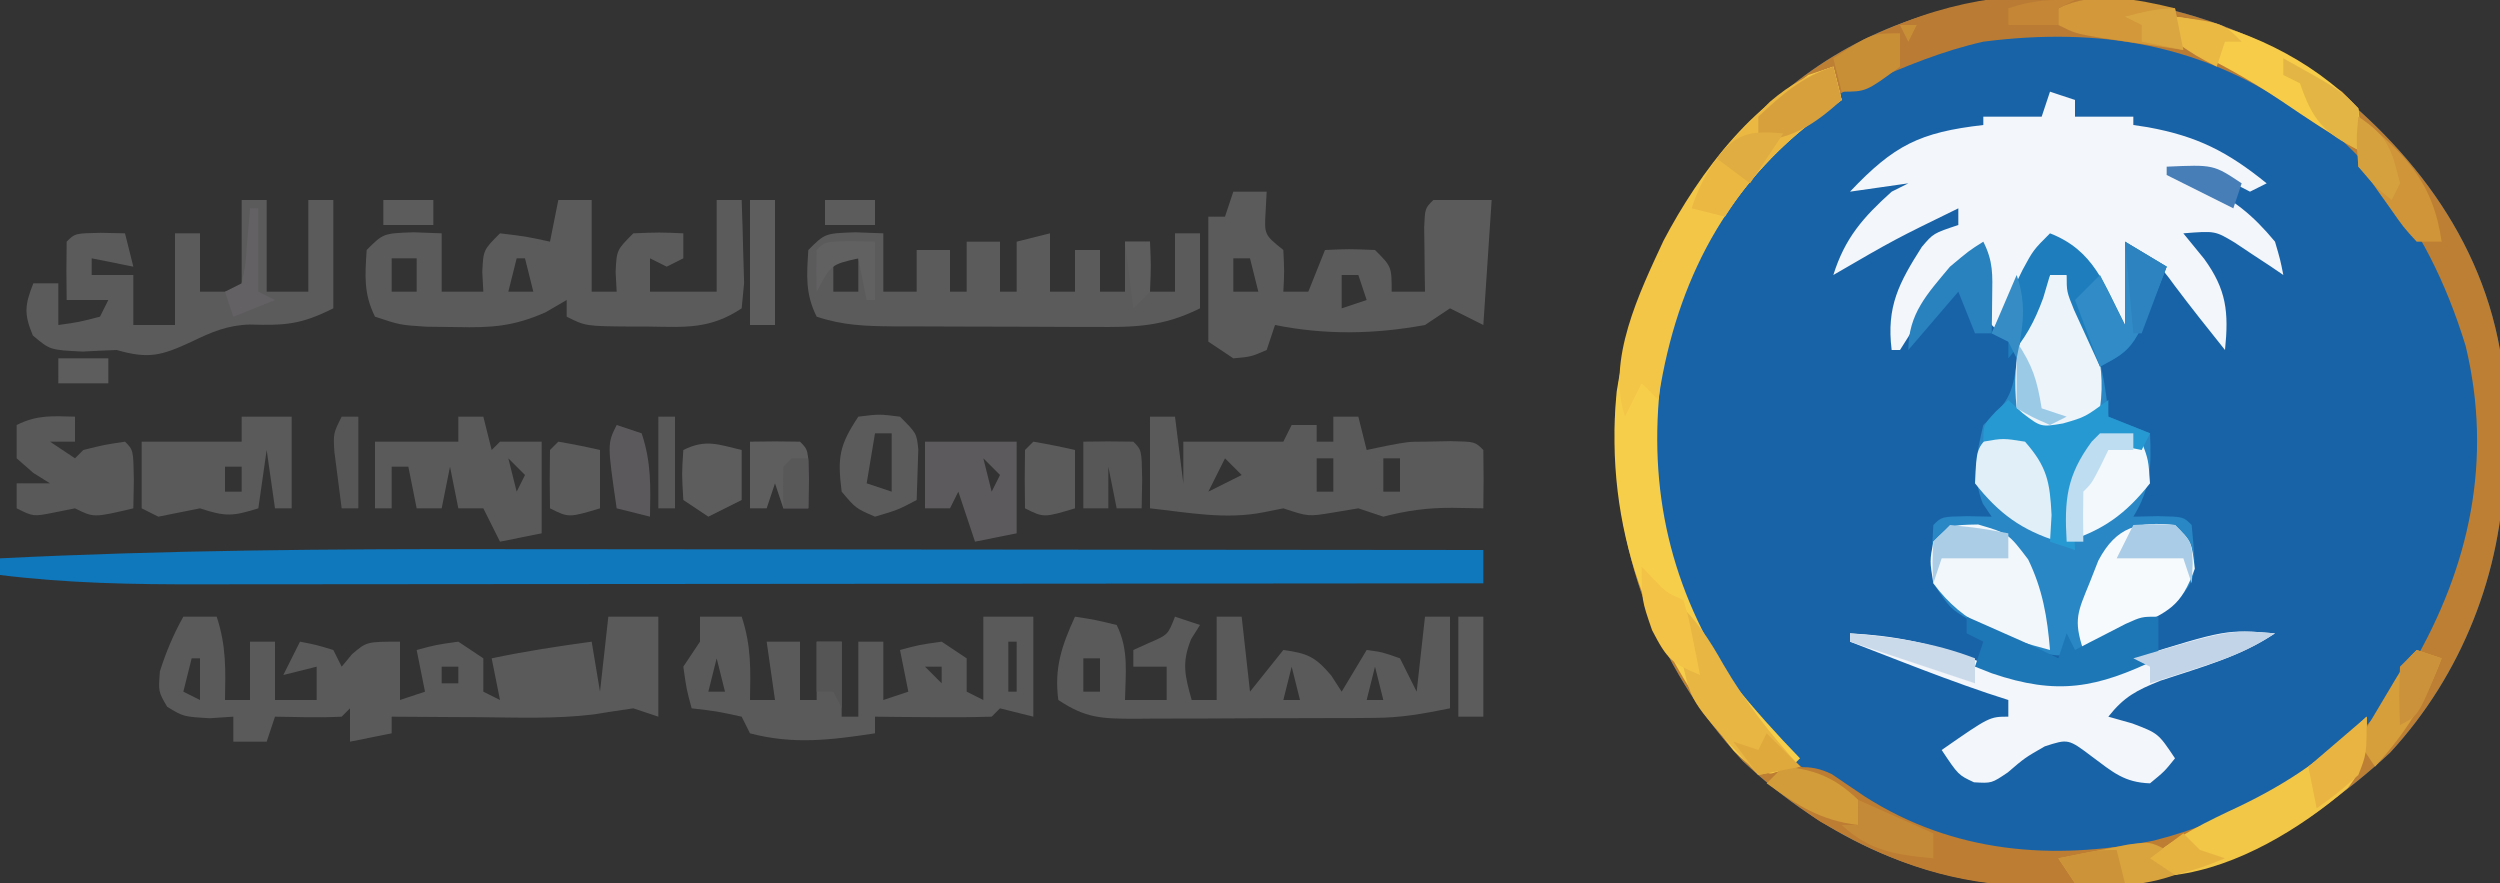 <?xml version="1.0" encoding="UTF-8"?>
<svg version="1.1" xmlns="http://www.w3.org/2000/svg" width="300" height="106">
<rect width="100%" height="100%" fill="#333333" stroke="none"/>
<path d="M0 0 C11.917 8.357 21.588 19.856 24.184 34.531 C24.548 38.285 24.661 42.011 24.684 45.781 C24.69 46.692 24.696 47.602 24.703 48.54 C24.466 61.167 19.616 73.507 10.992 82.848 C-0.319 93.377 -12.661 98.696 -27.941 98.781 C-28.841 98.802 -29.741 98.823 -30.668 98.844 C-44.416 98.923 -56.718 93.246 -66.684 83.852 C-77.41 72.182 -82.221 58.46 -82.027 42.742 C-80.973 26.686 -73.139 14.322 -61.695 3.531 C-44.658 -10.974 -18.743 -11.28 0 0 Z " fill="#1863A8" transform="translate(275.816,7.469)"/>
<path d="M0 0 C11.917 8.357 21.588 19.856 24.184 34.531 C24.548 38.285 24.661 42.011 24.684 45.781 C24.69 46.692 24.696 47.602 24.703 48.54 C24.466 61.167 19.616 73.507 10.992 82.848 C-0.319 93.377 -12.661 98.696 -27.941 98.781 C-28.841 98.802 -29.741 98.823 -30.668 98.844 C-44.416 98.923 -56.718 93.246 -66.684 83.852 C-77.41 72.182 -82.221 58.46 -82.027 42.742 C-80.973 26.686 -73.139 14.322 -61.695 3.531 C-44.658 -10.974 -18.743 -11.28 0 0 Z M-67.191 14.344 C-75.428 25.366 -78.998 37.837 -77.816 51.531 C-75.65 65.406 -68.756 77.901 -57.367 86.348 C-44.691 94.287 -32.126 97.384 -17.379 94.406 C-4.56 91.156 6.502 83.825 13.573 72.513 C20.57 60.529 23.349 47.682 20.059 34.031 C15.23 18.345 7.05 8.768 -6.816 0.531 C-27.416 -10.051 -52.688 -2.703 -67.191 14.344 Z " fill="#BD7F33" transform="translate(275.816,7.469)"/>
<path d="M0 0 C0.66 0 1.32 0 2 0 C4.853 5.732 6.534 10.599 7 17 C8.65 17.66 10.3 18.32 12 19 C12.179 22.947 12.094 25.598 10 29 C11.454 28.969 11.454 28.969 12.938 28.938 C16 29 16 29 17 30 C17.592 36.274 17.592 36.274 15.324 39.055 C12.819 41.151 10.471 42.462 7.5 43.812 C6.562 44.252 5.623 44.692 4.656 45.145 C0.055 46.626 -2.942 44.685 -7.125 42.625 C-7.994 42.205 -8.863 41.785 -9.758 41.352 C-12 40 -12 40 -14 37 C-14.188 33.375 -14.188 33.375 -14 30 C-13 29 -13 29 -9.938 28.938 C-8.483 28.968 -8.483 28.968 -7 29 C-7.351 28.484 -7.701 27.969 -8.062 27.438 C-9.395 23.972 -8.844 21.57 -8 18 C-7.509 17.523 -7.018 17.046 -6.512 16.555 C-4.632 14.621 -4.437 13.322 -4 10.688 C-3.237 6.729 -1.994 3.535 0 0 Z " fill="#2887C4" transform="translate(246,33)"/>
<path d="M0 0 C0.99 0.33 1.98 0.66 3 1 C3 1.66 3 2.32 3 3 C5.31 3 7.62 3 10 3 C10 3.33 10 3.66 10 4 C10.568 4.086 11.137 4.173 11.723 4.262 C17.682 5.346 21.294 7.195 26 11 C25.34 11.33 24.68 11.66 24 12 C23.402 11.691 22.804 11.381 22.188 11.062 C19.624 9.817 17.815 9.844 15 10 C16.052 10.392 17.104 10.784 18.188 11.188 C21.934 12.799 24.374 14.833 27 18 C27.633 20.16 27.633 20.16 28 22 C27.469 21.639 26.938 21.278 26.391 20.906 C25.331 20.21 25.331 20.21 24.25 19.5 C23.554 19.036 22.858 18.572 22.141 18.094 C19.807 16.697 19.807 16.697 16 17 C16.825 18.011 17.65 19.021 18.5 20.062 C21.173 23.751 21.467 26.42 21 31 C18.949 28.436 16.908 25.877 14.938 23.25 C13.126 20.757 13.126 20.757 10 20 C10 22.64 10 25.28 10 28 C9.01 28.495 9.01 28.495 8 29 C6.35 25.7 4.7 22.4 3 19 C1.68 19 0.36 19 -1 19 C-2.65 22.3 -4.3 25.6 -6 29 C-8 27 -8 27 -8.195 25.055 C-8.13 23.036 -8.065 21.018 -8 19 C-12.228 21.899 -14.472 25.034 -16.984 29.391 C-17.32 29.922 -17.655 30.453 -18 31 C-18.33 31 -18.66 31 -19 31 C-19.655 25.764 -18.097 22.91 -15.387 18.637 C-14 17 -14 17 -11 16 C-11 15.34 -11 14.68 -11 14 C-18.647 17.731 -18.647 17.731 -26 22 C-24.605 17.56 -22.439 15.095 -19 12 C-18.34 11.67 -17.68 11.34 -17 11 C-19.31 11.33 -21.62 11.66 -24 12 C-18.709 6.415 -15.643 4.882 -8 4 C-8 3.67 -8 3.34 -8 3 C-5.69 3 -3.38 3 -1 3 C-0.67 2.01 -0.34 1.02 0 0 Z " fill="#F3F6FA" transform="translate(246,11)"/>
<path d="M0 0 C4.191 0.006 8.381 0.007 12.572 0.008 C20.462 0.011 28.351 0.019 36.241 0.029 C45.243 0.041 54.244 0.046 63.246 0.051 C81.721 0.061 100.196 0.079 118.671 0.101 C118.671 1.421 118.671 2.741 118.671 4.101 C96.939 4.125 75.207 4.142 53.475 4.153 C43.384 4.158 33.293 4.165 23.202 4.177 C14.405 4.187 5.607 4.193 -3.191 4.195 C-7.847 4.197 -12.503 4.2 -17.159 4.207 C-21.547 4.214 -25.935 4.216 -30.323 4.215 C-31.928 4.215 -33.533 4.217 -35.138 4.221 C-43.263 4.239 -51.256 4.105 -59.329 3.101 C-59.329 2.441 -59.329 1.781 -59.329 1.101 C-39.543 0.12 -19.805 -0.035 0 0 Z " fill="#0F77BC" transform="translate(59.329,65.899)"/>
<path d="M0 0 C1.32 0 2.64 0 4 0 C5.158 3.473 5.069 6.361 5 10 C5.99 10 6.98 10 8 10 C8 7.69 8 5.38 8 3 C8.99 3 9.98 3 11 3 C11 5.31 11 7.62 11 10 C12.65 10 14.3 10 16 10 C16 8.68 16 7.36 16 6 C14.68 6.33 13.36 6.66 12 7 C12.66 5.68 13.32 4.36 14 3 C15.938 3.375 15.938 3.375 18 4 C18.33 4.66 18.66 5.32 19 6 C19.413 5.505 19.825 5.01 20.25 4.5 C22 3 22 3 26 3 C26 5.31 26 7.62 26 10 C26.99 9.67 27.98 9.34 29 9 C28.67 7.35 28.34 5.7 28 4 C30.312 3.375 30.312 3.375 33 3 C33.99 3.66 34.98 4.32 36 5 C36 6.32 36 7.64 36 9 C36.66 9.33 37.32 9.66 38 10 C37.505 7.525 37.505 7.525 37 5 C40.98 4.156 44.97 3.553 49 3 C49.495 5.97 49.495 5.97 50 9 C50.33 6.03 50.66 3.06 51 0 C52.98 0 54.96 0 57 0 C57 3.96 57 7.92 57 12 C56.01 11.67 55.02 11.34 54 11 C52.389 11.235 50.778 11.474 49.171 11.738 C44.66 12.283 40.1 12.101 35.562 12.062 C34.545 12.058 33.527 12.053 32.479 12.049 C29.986 12.037 27.493 12.021 25 12 C25 12.66 25 13.32 25 14 C23.35 14.33 21.7 14.66 20 15 C20 13.68 20 12.36 20 11 C19.67 11.33 19.34 11.66 19 12 C16.329 12.141 13.676 12.042 11 12 C10.67 12.99 10.34 13.98 10 15 C8.68 15 7.36 15 6 15 C6 14.01 6 13.02 6 12 C5.072 12.062 4.144 12.124 3.188 12.188 C0 12 0 12 -1.938 10.812 C-3 9 -3 9 -2.812 6.562 C-2.067 4.21 -1.197 2.154 0 0 Z M1 5 C0.67 6.32 0.34 7.64 0 9 C0.99 9.495 0.99 9.495 2 10 C2 8.35 2 6.7 2 5 C1.67 5 1.34 5 1 5 Z M22 6 C23 10 23 10 23 10 Z M31 6 C31 6.66 31 7.32 31 8 C31.66 8 32.32 8 33 8 C33 7.34 33 6.68 33 6 C32.34 6 31.68 6 31 6 Z " fill="#5B5A5B" transform="translate(22,74)"/>
<path d="M0 0 C0.33 1.32 0.66 2.64 1 4 C0.432 4.389 -0.137 4.779 -0.723 5.18 C-11.61 13.068 -18.413 24.15 -20.684 37.406 C-22.313 50.76 -19.52 62.795 -12 74 C-9.468 77.139 -6.812 80.11 -4 83 C-4.99 83.99 -4.99 83.99 -6 85 C-8.871 84.851 -9.909 84.09 -11.965 82.066 C-22.044 69.273 -27.571 55.557 -26 39 C-23.557 23.383 -15.725 10.404 -3 1 C-2.01 0.67 -1.02 0.34 0 0 Z " fill="#F7CE49" transform="translate(220,8)"/>
<path d="M0 0 C1.32 0 2.64 0 4 0 C4 3.63 4 7.26 4 11 C4.99 11 5.98 11 7 11 C6.959 10.216 6.918 9.432 6.875 8.625 C7 6 7 6 9 4 C12.125 3.875 12.125 3.875 15 4 C15 4.99 15 5.98 15 7 C14.34 7.33 13.68 7.66 13 8 C12.34 7.67 11.68 7.34 11 7 C11 8.32 11 9.64 11 11 C13.64 11 16.28 11 19 11 C19 7.37 19 3.74 19 0 C19.99 0 20.98 0 22 0 C22.081 2.124 22.139 4.25 22.188 6.375 C22.24 8.15 22.24 8.15 22.293 9.961 C22.196 10.964 22.1 11.967 22 13 C18.242 15.505 15.28 15.26 10.938 15.188 C10.205 15.187 9.472 15.186 8.717 15.186 C3.281 15.141 3.281 15.141 1 14 C1 13.34 1 12.68 1 12 C0.158 12.49 -0.684 12.98 -1.551 13.484 C-5.41 15.18 -7.999 15.34 -12.188 15.25 C-13.398 15.235 -14.608 15.219 -15.855 15.203 C-19 15 -19 15 -22 14 C-23.381 11.237 -23.191 9.053 -23 6 C-21 4 -21 4 -17.375 3.875 C-15.704 3.937 -15.704 3.937 -14 4 C-14 6.31 -14 8.62 -14 11 C-12.35 11 -10.7 11 -9 11 C-9.041 10.216 -9.082 9.432 -9.125 8.625 C-9 6 -9 6 -7 4 C-3.875 4.375 -3.875 4.375 -1 5 C-0.67 3.35 -0.34 1.7 0 0 Z M-20 7 C-20 8.32 -20 9.64 -20 11 C-19.01 11 -18.02 11 -17 11 C-17 9.68 -17 8.36 -17 7 C-17.99 7 -18.98 7 -20 7 Z M-5 7 C-5.33 8.32 -5.66 9.64 -6 11 C-5.01 11 -4.02 11 -3 11 C-3.33 9.68 -3.66 8.36 -4 7 C-4.33 7 -4.66 7 -5 7 Z " fill="#5C5B5C" transform="translate(67,24)"/>
<path d="M0 0 C1.671 0.062 1.671 0.062 3.375 0.125 C3.375 2.435 3.375 4.745 3.375 7.125 C4.695 7.125 6.015 7.125 7.375 7.125 C7.375 5.475 7.375 3.825 7.375 2.125 C8.695 2.125 10.015 2.125 11.375 2.125 C11.375 3.775 11.375 5.425 11.375 7.125 C12.035 7.125 12.695 7.125 13.375 7.125 C13.375 5.145 13.375 3.165 13.375 1.125 C14.695 1.125 16.015 1.125 17.375 1.125 C17.375 3.105 17.375 5.085 17.375 7.125 C18.035 7.125 18.695 7.125 19.375 7.125 C19.375 5.145 19.375 3.165 19.375 1.125 C20.695 0.795 22.015 0.465 23.375 0.125 C23.375 2.435 23.375 4.745 23.375 7.125 C24.365 7.125 25.355 7.125 26.375 7.125 C26.375 5.475 26.375 3.825 26.375 2.125 C27.365 2.125 28.355 2.125 29.375 2.125 C29.375 3.775 29.375 5.425 29.375 7.125 C30.365 7.125 31.355 7.125 32.375 7.125 C32.375 5.145 32.375 3.165 32.375 1.125 C33.365 1.125 34.355 1.125 35.375 1.125 C35.375 3.105 35.375 5.085 35.375 7.125 C36.365 7.125 37.355 7.125 38.375 7.125 C38.375 4.815 38.375 2.505 38.375 0.125 C39.365 0.125 40.355 0.125 41.375 0.125 C41.375 3.095 41.375 6.065 41.375 9.125 C36.865 11.38 33.454 11.398 28.559 11.355 C27.279 11.355 27.279 11.355 25.974 11.354 C24.175 11.351 22.375 11.343 20.575 11.331 C17.819 11.313 15.063 11.31 12.307 11.311 C10.557 11.306 8.808 11.3 7.059 11.293 C6.234 11.292 5.409 11.291 4.558 11.29 C1.249 11.262 -1.464 11.179 -4.625 10.125 C-6.006 7.362 -5.816 5.178 -5.625 2.125 C-3.625 0.125 -3.625 0.125 0 0 Z M-2.625 3.125 C-2.625 4.445 -2.625 5.765 -2.625 7.125 C-1.635 7.125 -0.645 7.125 0.375 7.125 C0.375 5.805 0.375 4.485 0.375 3.125 C-0.615 3.125 -1.605 3.125 -2.625 3.125 Z " fill="#5C5B5C" transform="translate(102.625,27.875)"/>
<path d="M0 0 C1.32 0 2.64 0 4 0 C3.959 0.784 3.917 1.567 3.875 2.375 C3.713 5.161 3.713 5.161 6 7 C6.125 9.625 6.125 9.625 6 12 C6.99 12 7.98 12 9 12 C9.66 10.35 10.32 8.7 11 7 C13.875 6.875 13.875 6.875 17 7 C19 9 19 9 19 12 C20.32 12 21.64 12 23 12 C22.988 11.29 22.977 10.579 22.965 9.848 C22.956 8.929 22.947 8.009 22.938 7.062 C22.926 6.146 22.914 5.229 22.902 4.285 C23 2 23 2 24 1 C26.31 1 28.62 1 31 1 C30.67 5.95 30.34 10.9 30 16 C28.68 15.34 27.36 14.68 26 14 C25.01 14.66 24.02 15.32 23 16 C16.909 17.115 11.06 17.212 5 16 C4.67 16.99 4.34 17.98 4 19 C2.125 19.812 2.125 19.812 0 20 C-0.99 19.34 -1.98 18.68 -3 18 C-3 13 -3 8 -3 3 C-2.34 3 -1.68 3 -1 3 C-0.67 2.01 -0.34 1.02 0 0 Z M0 8 C0 9.32 0 10.64 0 12 C0.99 12 1.98 12 3 12 C2.67 10.68 2.34 9.36 2 8 C1.34 8 0.68 8 0 8 Z M13 10 C13 11.32 13 12.64 13 14 C13.99 13.67 14.98 13.34 16 13 C15.67 12.01 15.34 11.02 15 10 C14.34 10 13.68 10 13 10 Z " fill="#5C5B5C" transform="translate(148,23)"/>
<path d="M0 0 C1.65 0 3.3 0 5 0 C6.158 3.473 6.069 6.361 6 10 C6.99 10 7.98 10 9 10 C8.67 7.69 8.34 5.38 8 3 C9.32 3 10.64 3 12 3 C12 5.31 12 7.62 12 10 C12.66 10 13.32 10 14 10 C14 7.69 14 5.38 14 3 C14.99 3 15.98 3 17 3 C17 6 17 9 17 12 C17.66 12 18.32 12 19 12 C19 9.03 19 6.06 19 3 C19.99 3 20.98 3 22 3 C22 5.31 22 7.62 22 10 C22.99 9.67 23.98 9.34 25 9 C24.67 7.35 24.34 5.7 24 4 C26.312 3.375 26.312 3.375 29 3 C30.485 3.99 30.485 3.99 32 5 C32 6.32 32 7.64 32 9 C32.66 9.33 33.32 9.66 34 10 C34 6.7 34 3.4 34 0 C35.98 0 37.96 0 40 0 C40 3.96 40 7.92 40 12 C38.68 11.67 37.36 11.34 36 11 C35.67 11.33 35.34 11.66 35 12 C32.647 12.073 30.292 12.084 27.938 12.062 C26.647 12.053 25.357 12.044 24.027 12.035 C23.028 12.024 22.029 12.012 21 12 C21 12.66 21 13.32 21 14 C15.708 14.799 11.222 15.374 6 14 C5.67 13.34 5.34 12.68 5 12 C1.971 11.342 1.971 11.342 -1 11 C-1.625 8.688 -1.625 8.688 -2 6 C-1.34 5.01 -0.68 4.02 0 3 C0 2.01 0 1.02 0 0 Z M37 3 C37 4.98 37 6.96 37 9 C37.33 9 37.66 9 38 9 C38 7.02 38 5.04 38 3 C37.67 3 37.34 3 37 3 Z M2 5 C1.67 6.32 1.34 7.64 1 9 C1.66 9 2.32 9 3 9 C2.67 7.68 2.34 6.36 2 5 Z M27 6 C27.66 6.66 28.32 7.32 29 8 C29 7.34 29 6.68 29 6 C28.34 6 27.68 6 27 6 Z " fill="#5B5A5B" transform="translate(84,74)"/>
<path d="M0 0 C2.438 0.375 2.438 0.375 5 1 C6.478 3.957 6.06 6.742 6 10 C7.65 10 9.3 10 11 10 C11 8.68 11 7.36 11 6 C9.68 6 8.36 6 7 6 C7 5.34 7 4.68 7 4 C7.639 3.711 8.279 3.422 8.938 3.125 C11.152 2.172 11.152 2.172 12 0 C12.99 0.33 13.98 0.66 15 1 C14.474 1.835 14.474 1.835 13.938 2.688 C12.782 5.539 13.19 7.085 14 10 C14.99 10 15.98 10 17 10 C17 6.7 17 3.4 17 0 C17.99 0 18.98 0 20 0 C20.33 2.97 20.66 5.94 21 9 C22.32 7.35 23.64 5.7 25 4 C27.886 4.398 28.822 4.79 30.75 7.062 C31.163 7.702 31.575 8.341 32 9 C32.99 7.35 33.98 5.7 35 4 C36.875 4.25 36.875 4.25 39 5 C39.66 6.32 40.32 7.64 41 9 C41.33 6.03 41.66 3.06 42 0 C42.99 0 43.98 0 45 0 C45 3.63 45 7.26 45 11 C41.643 11.671 39.19 12.127 35.9 12.145 C35.129 12.152 34.358 12.158 33.564 12.165 C32.338 12.166 32.338 12.166 31.086 12.168 C30.234 12.171 29.383 12.175 28.506 12.178 C26.712 12.183 24.919 12.185 23.125 12.185 C20.377 12.187 17.63 12.206 14.883 12.225 C13.138 12.228 11.393 12.23 9.648 12.23 C8.416 12.241 8.416 12.241 7.158 12.252 C3.252 12.237 1.324 12.216 -2 10 C-2.516 6.183 -1.581 3.458 0 0 Z M1 5 C1 6.32 1 7.64 1 9 C1.66 9 2.32 9 3 9 C3 7.68 3 6.36 3 5 C2.34 5 1.68 5 1 5 Z M26 6 C25.67 7.32 25.34 8.64 25 10 C25.66 10 26.32 10 27 10 C26.67 8.68 26.34 7.36 26 6 Z M36 6 C35.67 7.32 35.34 8.64 35 10 C35.66 10 36.32 10 37 10 C36.67 8.68 36.34 7.36 36 6 Z " fill="#5B5A5B" transform="translate(129,74)"/>
<path d="M0 0 C0 3.381 -0.063 5.847 -2.242 8.527 C-12.003 16.957 -23.609 20.358 -36.312 20.312 C-37.199 20.329 -38.085 20.345 -38.998 20.361 C-47.686 20.368 -55.276 18.313 -62.875 14.062 C-63.759 13.579 -64.644 13.096 -65.555 12.598 C-68.054 10.965 -69.973 9.182 -72 7 C-69.11 6.061 -66.979 5.515 -64.172 6.906 C-62.845 7.791 -61.525 8.686 -60.211 9.59 C-49.585 16.367 -37.677 17.321 -25.562 14.875 C-15.377 12.311 -7.491 7.255 0 0 Z " fill="#BD7D32" transform="translate(284,86)"/>
<path d="M0 0 C0.99 0 1.98 0 3 0 C3.33 2.64 3.66 5.28 4 8 C4 7.01 4 6.02 4 5 C4 4.34 4 3.68 4 3 C7.96 3 11.92 3 16 3 C16.33 2.34 16.66 1.68 17 1 C17.99 1 18.98 1 20 1 C20 1.66 20 2.32 20 3 C20.66 3 21.32 3 22 3 C22 2.01 22 1.02 22 0 C22.99 0 23.98 0 25 0 C25.33 1.32 25.66 2.64 26 4 C27.176 3.752 27.176 3.752 28.375 3.5 C31 3 31 3 33 3 C34.011 2.979 35.021 2.959 36.062 2.938 C39 3 39 3 40 4 C40.041 6.333 40.042 8.667 40 11 C38.144 10.969 38.144 10.969 36.25 10.938 C33.298 10.927 30.857 11.259 28 12 C27.01 11.67 26.02 11.34 25 11 C23.515 11.248 23.515 11.248 22 11.5 C19 12 19 12 16 11 C15.233 11.153 14.466 11.307 13.676 11.465 C9.077 12.385 4.637 11.503 0 11 C0 7.37 0 3.74 0 0 Z M9 5 C8.34 6.32 7.68 7.64 7 9 C8.32 8.34 9.64 7.68 11 7 C10.34 6.34 9.68 5.68 9 5 Z M20 5 C20 6.32 20 7.64 20 9 C20.66 9 21.32 9 22 9 C22 7.68 22 6.36 22 5 C21.34 5 20.68 5 20 5 Z M28 5 C28 6.32 28 7.64 28 9 C28.66 9 29.32 9 30 9 C30 7.68 30 6.36 30 5 C29.34 5 28.68 5 28 5 Z " fill="#5B5A5B" transform="translate(138,50)"/>
<path d="M0 0 C0.99 0 1.98 0 3 0 C3 3.63 3 7.26 3 11 C4.65 11 6.3 11 8 11 C8 7.37 8 3.74 8 0 C8.99 0 9.98 0 11 0 C11 4.29 11 8.58 11 13 C7.051 14.974 5.221 15.056 0.953 14.945 C-1.697 15.02 -3.631 15.848 -6 17 C-9.671 18.701 -11.168 19.095 -15 18 C-16.355 18.047 -17.709 18.111 -19.062 18.188 C-23 18 -23 18 -25.062 16.25 C-26.147 13.647 -26.016 12.585 -25 10 C-24.01 10 -23.02 10 -22 10 C-22 11.65 -22 13.3 -22 15 C-19.527 14.656 -19.527 14.656 -17 14 C-16.67 13.34 -16.34 12.68 -16 12 C-17.65 12 -19.3 12 -21 12 C-21.042 9.667 -21.041 7.333 -21 5 C-20 4 -20 4 -16.938 3.938 C-15.483 3.968 -15.483 3.968 -14 4 C-13.67 5.32 -13.34 6.64 -13 8 C-14.65 7.67 -16.3 7.34 -18 7 C-18 7.66 -18 8.32 -18 9 C-16.35 9 -14.7 9 -13 9 C-13 10.98 -13 12.96 -13 15 C-11.35 15 -9.7 15 -8 15 C-8 11.37 -8 7.74 -8 4 C-7.01 4 -6.02 4 -5 4 C-5 6.31 -5 8.62 -5 11 C-3.35 11 -1.7 11 0 11 C0 7.37 0 3.74 0 0 Z " fill="#5C5B5C" transform="translate(29,24)"/>
<path d="M0 0 C5.266 0.277 9.543 1.123 14.491 3.013 C22.024 5.865 26.534 6.236 34 3 C45.144 -0.475 45.144 -0.475 51 0 C46.745 2.837 42.084 4.077 37.25 5.684 C34.356 6.856 32.902 7.602 31 10 C31.949 10.268 32.898 10.536 33.875 10.812 C37 12 37 12 39 15 C37.75 16.562 37.75 16.562 36 18 C32.919 17.894 31.563 16.675 29.062 14.812 C26.195 12.648 26.195 12.648 23.375 13.562 C20.978 14.937 20.978 14.937 18.938 16.688 C17 18 17 18 14.875 17.875 C13 17 13 17 11 14 C16.75 10 16.75 10 19 10 C19 9.34 19 8.68 19 8 C18.152 7.724 17.304 7.448 16.43 7.164 C12.957 5.985 9.544 4.701 6.125 3.375 C4.973 2.929 3.82 2.483 2.633 2.023 C1.764 1.686 0.895 1.348 0 1 C0 0.67 0 0.34 0 0 Z " fill="#F3F6FA" transform="translate(222,76)"/>
<path d="M0 0 C1.938 2 1.938 2 2.25 4.75 C2.147 5.492 2.044 6.235 1.938 7 C-0.437 5.621 -2.757 4.223 -4.977 2.605 C-16.544 -5.702 -29.089 -7.787 -43.062 -6 C-47.96 -4.891 -52.478 -3.032 -57.062 -1 C-58.053 -0.67 -59.042 -0.34 -60.062 0 C-60.392 -1.32 -60.722 -2.64 -61.062 -4 C-59.568 -4.802 -58.067 -5.591 -56.562 -6.375 C-55.727 -6.816 -54.892 -7.257 -54.031 -7.711 C-35.615 -15.708 -16.109 -10.52 0 0 Z M-63.062 -3 C-61.062 -2 -61.062 -2 -61.062 -2 Z " fill="#BA7C34" transform="translate(281.062,11)"/>
<path d="M0 0 C0.33 1.32 0.66 2.64 1 4 C0.432 4.389 -0.137 4.779 -0.723 5.18 C-12.054 13.39 -18.293 24.479 -20.703 38.129 C-20.801 38.746 -20.899 39.364 -21 40 C-21.66 39.34 -22.32 38.68 -23 38 C-23.66 39.32 -24.32 40.64 -25 42 C-27.253 35.24 -23.249 27.063 -20.375 20.875 C-16.125 12.799 -8.985 2.995 0 0 Z " fill="#F3C648" transform="translate(220,8)"/>
<path d="M0 0 C0.99 0 1.98 0 3 0 C3.33 1.32 3.66 2.64 4 4 C4.33 3.67 4.66 3.34 5 3 C6.65 3 8.3 3 10 3 C10 6.63 10 10.26 10 14 C8.35 14.33 6.7 14.66 5 15 C4.34 13.68 3.68 12.36 3 11 C2.01 11 1.02 11 0 11 C-0.33 9.35 -0.66 7.7 -1 6 C-1.33 7.65 -1.66 9.3 -2 11 C-2.99 11 -3.98 11 -5 11 C-5.33 9.35 -5.66 7.7 -6 6 C-6.66 6 -7.32 6 -8 6 C-8 7.65 -8 9.3 -8 11 C-8.66 11 -9.32 11 -10 11 C-10 8.36 -10 5.72 -10 3 C-6.7 3 -3.4 3 0 3 C0 2.01 0 1.02 0 0 Z M6 5 C6.33 6.32 6.66 7.64 7 9 C7.33 8.34 7.66 7.68 8 7 C7.34 6.34 6.68 5.68 6 5 Z " fill="#5B5A5B" transform="translate(55,50)"/>
<path d="M0 0 C0.66 0 1.32 0 2 0 C4.732 5.378 6.866 9.814 6 16 C4.812 18 4.812 18 3 19 C-0.342 18.755 -1.605 18.395 -4 16 C-4.67 9.528 -3.299 5.538 0 0 Z " fill="#EDF4FA" transform="translate(246,33)"/>
<path d="M0 0 C3.625 1.062 3.625 1.062 6 4.188 C7.74 7.779 8.302 11.105 8.625 15.062 C2.808 13.504 -1.651 12.107 -5.375 7.062 C-5.812 4.375 -5.812 4.375 -5.375 2.062 C-3.375 0.062 -3.375 0.062 0 0 Z " fill="#F2F7FB" transform="translate(237.375,62.938)"/>
<path d="M0 0 C1.98 0 3.96 0 6 0 C6 3.63 6 7.26 6 11 C5.34 11 4.68 11 4 11 C3.67 8.69 3.34 6.38 3 4 C2.67 6.31 2.34 8.62 2 11 C-1.01 11.934 -1.867 12.044 -5 11 C-6.668 11.326 -8.335 11.658 -10 12 C-10.66 11.67 -11.32 11.34 -12 11 C-12 8.36 -12 5.72 -12 3 C-8 3 -4 3 0 3 C0 2.01 0 1.02 0 0 Z M-2 6 C-2 6.99 -2 7.98 -2 9 C-1.34 9 -0.68 9 0 9 C0 8.01 0 7.02 0 6 C-0.66 6 -1.32 6 -2 6 Z " fill="#5B5A5B" transform="translate(29,50)"/>
<path d="M0 0 C2 2 2 2 2.375 5.25 C0.665 9.914 -0.716 10.282 -5.062 12.438 C-7.031 13.317 -9.007 14.179 -11 15 C-12.213 11.361 -11.662 10.412 -10.25 6.938 C-9.905 6.06 -9.559 5.182 -9.203 4.277 C-7.018 0.142 -4.381 -0.449 0 0 Z " fill="#F7FAFC" transform="translate(261,63)"/>
<path d="M0 0 C5.291 2.057 6.499 6.138 9 11 C9 7.7 9 4.4 9 1 C11.475 2.485 11.475 2.485 14 4 C10.146 13.779 10.146 13.779 6 16 C5.329 14.544 4.663 13.085 4 11.625 C3.629 10.813 3.257 10.001 2.875 9.164 C2 7 2 7 2 5 C1.34 5 0.68 5 0 5 C-0.268 5.907 -0.536 6.815 -0.812 7.75 C-1.896 10.715 -2.984 12.617 -5 15 C-5 14.34 -5 13.68 -5 13 C-5.66 12.67 -6.32 12.34 -7 12 C-6.213 10.373 -5.42 8.748 -4.625 7.125 C-4.184 6.22 -3.743 5.315 -3.289 4.383 C-2 2 -2 2 0 0 Z " fill="#1E7DBC" transform="translate(246,28)"/>
<path d="M0 0 C0 3.381 -0.063 5.847 -2.242 8.527 C-7.886 13.402 -15.463 18.032 -23 19 C-23.99 18.34 -24.98 17.68 -26 17 C-22.67 14.264 -19.145 12.57 -15.25 10.75 C-9.376 7.929 -4.565 4.664 0 0 Z " fill="#F2C748" transform="translate(284,86)"/>
<path d="M0 0 C0 0.99 0 1.98 0 3 C-0.99 3 -1.98 3 -3 3 C-2.01 3.66 -1.02 4.32 0 5 C0.33 4.67 0.66 4.34 1 4 C3.5 3.375 3.5 3.375 6 3 C7 4 7 4 7.062 7.562 C7.042 8.697 7.021 9.831 7 11 C2.25 12.125 2.25 12.125 0 11 C-0.825 11.165 -1.65 11.33 -2.5 11.5 C-5 12 -5 12 -7 11 C-7 10.01 -7 9.02 -7 8 C-5.68 8 -4.36 8 -3 8 C-3.66 7.588 -4.32 7.175 -5 6.75 C-5.66 6.173 -6.32 5.595 -7 5 C-7 3.68 -7 2.36 -7 1 C-4.537 -0.231 -2.72 -0.072 0 0 Z " fill="#595959" transform="translate(9,50)"/>
<path d="M0 0 C7.832 0.957 16.556 5.181 22 11 C22.312 13.75 22.312 13.75 22 16 C18.803 14.143 15.738 12.147 12.688 10.062 C8.601 7.313 4.45 5.104 0 3 C0 2.01 0 1.02 0 0 Z " fill="#F6CC49" transform="translate(261,2)"/>
<path d="M0 0 C1.459 0.645 2.917 1.291 4.375 1.938 C5.593 2.477 5.593 2.477 6.836 3.027 C8.237 3.657 9.626 4.313 11 5 C11.33 4.01 11.66 3.02 12 2 C12.33 2.66 12.66 3.32 13 4 C13.831 3.567 13.831 3.567 14.68 3.125 C15.766 2.568 15.766 2.568 16.875 2 C17.594 1.629 18.314 1.258 19.055 0.875 C21 0 21 0 23 0 C23 1.65 23 3.3 23 5 C15.605 8.59 10.876 9.478 3.02 6.797 C2.353 6.534 1.687 6.271 1 6 C1.33 5.01 1.66 4.02 2 3 C1.34 2.67 0.68 2.34 0 2 C0 1.34 0 0.68 0 0 Z " fill="#1D77B7" transform="translate(236,74)"/>
<path d="M0 0 C3.63 0 7.26 0 11 0 C11 3.63 11 7.26 11 11 C9.35 11.33 7.7 11.66 6 12 C5.34 10.02 4.68 8.04 4 6 C3.67 6.66 3.34 7.32 3 8 C2.01 8 1.02 8 0 8 C0 5.36 0 2.72 0 0 Z M7 2 C7.33 3.32 7.66 4.64 8 6 C8.33 5.34 8.66 4.68 9 4 C8.34 3.34 7.68 2.68 7 2 Z " fill="#5C5A5C" transform="translate(111,53)"/>
<path d="M0 0 C0.33 1.32 0.66 2.64 1 4 C0.408 4.424 -0.183 4.848 -0.793 5.285 C-5.918 9.089 -9.586 12.604 -13 18 C-14.32 17.67 -15.64 17.34 -17 17 C-15.586 12.6 -13.453 10.048 -10.188 6.812 C-8.909 5.523 -8.909 5.523 -7.605 4.207 C-5.093 2.079 -3.109 0.999 0 0 Z " fill="#EBB842" transform="translate(220,8)"/>
<path d="M0 0 C1.675 0.286 3.344 0.618 5 1 C5.812 3.188 5.812 3.188 6 6 C3.119 9.644 0.421 11.61 -4 13 C-4.295 7.978 -4.007 5.089 -1 1 C-0.67 0.67 -0.34 0.34 0 0 Z " fill="#F2F8FB" transform="translate(252,52)"/>
<path d="M0 0 C2.375 0.125 2.375 0.125 5 1 C8.277 4.842 8.289 8.081 8 13 C3.579 11.61 0.881 9.644 -2 6 C-1.81 1.81 -1.81 1.81 0 0 Z " fill="#E1EFF8" transform="translate(239,52)"/>
<path d="M0 0 C2.557 2.323 4.121 4.749 5.812 7.75 C8.481 12.312 11.441 16.102 15 20 C13.35 20.33 11.7 20.66 10 21 C2.041 12.424 2.041 12.424 1 8 C1.33 7.34 1.66 6.68 2 6 C1.394 3.981 0.731 1.977 0 0 Z " fill="#E7B643" transform="translate(201,72)"/>
<path d="M0 0 C0.835 0.773 0.835 0.773 1.688 1.562 C3.911 3.259 3.911 3.259 6.562 2.812 C9.214 2.048 9.214 2.048 12 0 C12 0.66 12 1.32 12 2 C13.65 2.66 15.3 3.32 17 4 C16.67 4.66 16.34 5.32 16 6 C13.525 5.505 13.525 5.505 11 5 C7.639 9.481 7.726 12.606 8 18 C7.01 17.67 6.02 17.34 5 17 C5.093 15.422 5.093 15.422 5.188 13.812 C4.99 9.806 4.635 7.998 2 5 C-0.627 4.582 -0.627 4.582 -3 5 C-3 3 -3 3 -1.5 1.375 C-1.005 0.921 -0.51 0.468 0 0 Z " fill="#2799D2" transform="translate(241,48)"/>
<path d="M0 0 C2.5 -0.312 2.5 -0.312 5 0 C7 2 7 2 7.195 3.945 C7.13 5.964 7.065 7.982 7 10 C4.75 11.188 4.75 11.188 2 12 C-0.312 11 -0.312 11 -2 9 C-2.51 4.918 -2.314 3.47 0 0 Z M2 2 C1.67 3.98 1.34 5.96 1 8 C1.99 8.33 2.98 8.66 4 9 C4 6.69 4 4.38 4 2 C3.34 2 2.68 2 2 2 Z " fill="#5B5B5B" transform="translate(103,50)"/>
<path d="M0 0 C5.517 4.291 8.972 7.803 10 15 C9.01 15 8.02 15 7 15 C5.43 13.285 5.43 13.285 3.875 11.062 C3.098 9.966 3.098 9.966 2.305 8.848 C1.874 8.238 1.444 7.628 1 7 C0.67 6.67 0.34 6.34 0 6 C-0.041 4 -0.043 2 0 0 Z " fill="#D09538" transform="translate(283,14)"/>
<path d="M0 0 C1.65 0.99 3.3 1.98 5 3 C1.146 12.779 1.146 12.779 -3 15 C-3.99 12.36 -4.98 9.72 -6 7 C-5.01 6.01 -4.02 5.02 -3 4 C-2.01 5.98 -1.02 7.96 0 10 C0 6.7 0 3.4 0 0 Z " fill="#308BC6" transform="translate(255,29)"/>
<path d="M0 0 C0.33 1.65 0.66 3.3 1 5 C-1.126 4.692 -3.25 4.378 -5.375 4.062 C-7.15 3.801 -7.15 3.801 -8.961 3.535 C-12 3 -12 3 -14 2 C-14 1.34 -14 0.68 -14 0 C-9.72 -2.14 -4.51 -1.093 0 0 Z " fill="#D29839" transform="translate(261,1)"/>
<path d="M0 0 C2 -0.043 4 -0.041 6 0 C7 1 7 1 7.062 4.562 C7.042 5.697 7.021 6.831 7 8 C6.01 8 5.02 8 4 8 C3.67 6.35 3.34 4.7 3 3 C3 4.65 3 6.3 3 8 C2.01 8 1.02 8 0 8 C0 5.36 0 2.72 0 0 Z " fill="#585758" transform="translate(130,53)"/>
<path d="M0 0 C0 1.98 0 3.96 0 6 C-1.98 6.99 -1.98 6.99 -4 8 C-4.99 7.34 -5.98 6.68 -7 6 C-7.188 2.875 -7.188 2.875 -7 0 C-4.333 -1.333 -2.833 -0.671 0 0 Z M-4 1 C-3 5 -3 5 -3 5 Z " fill="#5E5D5E" transform="translate(89,54)"/>
<path d="M0 0 C0.99 0.33 1.98 0.66 3 1 C1.005 6.25 -1.237 9.83 -5 14 C-5.66 13.01 -6.32 12.02 -7 11 C-6.023 9.353 -5.043 7.708 -4.062 6.062 C-3.517 5.146 -2.972 4.229 -2.41 3.285 C-1 1 -1 1 0 0 Z " fill="#D69F3B" transform="translate(290,78)"/>
<path d="M0 0 C2 -0.043 4 -0.041 6 0 C7 1 7 1 7.062 4.562 C7.042 5.697 7.021 6.831 7 8 C6.01 8 5.02 8 4 8 C3.67 7.01 3.34 6.02 3 5 C2.67 5.99 2.34 6.98 2 8 C1.34 8 0.68 8 0 8 C0 5.36 0 2.72 0 0 Z " fill="#5F5E5F" transform="translate(90,53)"/>
<path d="M0 0 C0.99 0 1.98 0 3 0 C3 4.95 3 9.9 3 15 C2.01 15 1.02 15 0 15 C0 10.05 0 5.1 0 0 Z " fill="#5F5E5F" transform="translate(90,24)"/>
<path d="M0 0 C1.675 0.286 3.344 0.618 5 1 C5 3.31 5 5.62 5 8 C1.25 9.125 1.25 9.125 -1 8 C-1.042 5.667 -1.041 3.333 -1 1 C-0.67 0.67 -0.34 0.34 0 0 Z " fill="#5C5B5C" transform="translate(67,53)"/>
<path d="M0 0 C1.675 0.286 3.344 0.618 5 1 C5 3.31 5 5.62 5 8 C1.25 9.125 1.25 9.125 -1 8 C-1.042 5.667 -1.041 3.333 -1 1 C-0.67 0.67 -0.34 0.34 0 0 Z " fill="#5C5B5C" transform="translate(124,53)"/>
<path d="M0 0 C0.33 1.32 0.66 2.64 1 4 C-2.288 6.912 -4.599 8.497 -9 9 C-9 8.01 -9 7.02 -9 6 C-6.07 3.265 -3.823 1.274 0 0 Z " fill="#D7A03D" transform="translate(220,8)"/>
<path d="M0 0 C-0.33 0.33 -0.66 0.66 -1 1 C-0.34 1.66 0.32 2.32 1 3 C-1.777 3.926 -3.677 4.193 -6.562 4.25 C-7.348 4.276 -8.133 4.302 -8.941 4.328 C-9.621 4.22 -10.3 4.112 -11 4 C-11.66 3.01 -12.32 2.02 -13 1 C-11.21 0.638 -9.418 0.285 -7.625 -0.062 C-6.128 -0.358 -6.128 -0.358 -4.602 -0.66 C-2 -1 -2 -1 0 0 Z " fill="#D9A33D" transform="translate(260,102)"/>
<path d="M0 0 C3.782 0.299 6.265 1.366 9 4 C9 4.99 9 5.98 9 7 C4.485 6.469 1.653 4.634 -2 2 C-1.34 1.34 -0.68 0.68 0 0 Z " fill="#D29C3A" transform="translate(214,92)"/>
<path d="M0 0 C1.203 2.405 1.101 3.95 1.062 6.625 C1.053 7.442 1.044 8.26 1.035 9.102 C1.024 9.728 1.012 10.355 1 11 C0.34 11 -0.32 11 -1 11 C-1.66 9.35 -2.32 7.7 -3 6 C-4.98 8.31 -6.96 10.62 -9 13 C-9 8.642 -6.726 6.267 -4 3 C-1.688 1.062 -1.688 1.062 0 0 Z " fill="#2981BE" transform="translate(238,29)"/>
<path d="M0 0 C2.97 1.32 5.94 2.64 9 4 C9 4.99 9 5.98 9 7 C4.443 6.562 1.423 6.15 -2 3 C-1.34 3 -0.68 3 0 3 C0 2.01 0 1.02 0 0 Z " fill="#C58A38" transform="translate(223,96)"/>
<path d="M0 0 C0.66 0 1.32 0 2 0 C1.67 0.66 1.34 1.32 1 2 C0.67 1.34 0.34 0.68 0 0 Z M0 1 C0 2.32 0 3.64 0 5 C-4.071 8 -4.071 8 -7 8 C-7.33 6.68 -7.66 5.36 -8 4 C-3.375 1 -3.375 1 0 1 Z M-10 5 C-8 6 -8 6 -8 6 Z " fill="#C98F37" transform="translate(228,3)"/>
<path d="M0 0 C0.99 0.33 1.98 0.66 3 1 C4.158 4.473 4.069 7.361 4 11 C2.68 10.67 1.36 10.34 0 10 C-1.125 2.25 -1.125 2.25 0 0 Z " fill="#5C595C" transform="translate(74,51)"/>
<path d="M0 0 C0.99 0 1.98 0 3 0 C3 3.96 3 7.92 3 12 C2.01 12 1.02 12 0 12 C0 8.04 0 4.08 0 0 Z " fill="#5D5C5D" transform="translate(175,74)"/>
<path d="M0 0 C0 4.462 0 4.462 -1 7 C-3.562 9.25 -3.562 9.25 -6 11 C-6.33 9.35 -6.66 7.7 -7 6 C-4.69 4.02 -2.38 2.04 0 0 Z " fill="#E9B441" transform="translate(284,86)"/>
<path d="M0 0 C6.75 3.75 6.75 3.75 9 6 C9.125 8.625 9.125 8.625 9 11 C4.806 8.903 3.504 7.397 2 3 C1.34 2.67 0.68 2.34 0 2 C0 1.34 0 0.68 0 0 Z " fill="#E3B544" transform="translate(274,7)"/>
<path d="M0 0 C0.454 0.474 0.907 0.949 1.375 1.438 C2.933 3.09 2.933 3.09 5 4 C5.633 6.066 5.633 6.066 6.125 8.562 C6.293 9.389 6.46 10.215 6.633 11.066 C6.754 11.704 6.875 12.343 7 13 C3.574 11.57 3.072 11.138 1.25 7.625 C0 4 0 4 0 0 Z " fill="#F2C347" transform="translate(197,68)"/>
<path d="M0 0 C-3.07 2.047 -5.691 2.997 -9.188 4.125 C-10.274 4.478 -11.361 4.831 -12.48 5.195 C-13.312 5.461 -14.143 5.726 -15 6 C-15 5.34 -15 4.68 -15 4 C-15.66 3.67 -16.32 3.34 -17 3 C-5.478 -0.444 -5.478 -0.444 0 0 Z " fill="#C2D5E8" transform="translate(273,76)"/>
<path d="M0 0 C3.625 0.375 3.625 0.375 7 1 C7 1.99 7 2.98 7 4 C4.36 4 1.72 4 -1 4 C-1.33 4.99 -1.66 5.98 -2 7 C-2.125 4.625 -2.125 4.625 -2 2 C-1.34 1.34 -0.68 0.68 0 0 Z " fill="#ACCDE6" transform="translate(234,63)"/>
<path d="M0 0 C5.273 0.445 10.018 1.084 15 3 C15 3.99 15 4.98 15 6 C10 4.333 5 2.667 0 1 C0 0.67 0 0.34 0 0 Z " fill="#CBDAEB" transform="translate(222,76)"/>
<path d="M0 0 C1.32 0 2.64 0 4 0 C4 0.66 4 1.32 4 2 C3.01 2 2.02 2 1 2 C0.691 2.639 0.381 3.279 0.062 3.938 C-1 6 -1 6 -2 7 C-2.041 9 -2.043 11 -2 13 C-2.66 13 -3.32 13 -4 13 C-4.295 7.978 -4.007 5.089 -1 1 C-0.67 0.67 -0.34 0.34 0 0 Z " fill="#BFDDF0" transform="translate(252,52)"/>
<path d="M0 0 C2.375 -0.125 2.375 -0.125 5 0 C7 2 7 2 7.125 4.625 C7.084 5.409 7.043 6.192 7 7 C6.67 6.01 6.34 5.02 6 4 C3.36 4 0.72 4 -2 4 C-1.34 2.68 -0.68 1.36 0 0 Z " fill="#AACCE6" transform="translate(256,63)"/>
<path d="M0 0 C0.66 0 1.32 0 2 0 C2 3.63 2 7.26 2 11 C1.34 11 0.68 11 0 11 C-0.195 9.543 -0.381 8.084 -0.562 6.625 C-0.667 5.813 -0.771 5.001 -0.879 4.164 C-1 2 -1 2 0 0 Z " fill="#575657" transform="translate(41,50)"/>
<path d="M0 0 C5.75 0.75 5.75 0.75 8 3 C7.34 3 6.68 3 6 3 C5.67 3.99 5.34 4.98 5 6 C2.5 4.688 2.5 4.688 0 3 C0 2.01 0 1.02 0 0 Z " fill="#E9B944" transform="translate(261,2)"/>
<path d="M0 0 C3.617 2.411 3.97 3.878 5 8 C4.67 8.66 4.34 9.32 4 10 C2 8.375 2 8.375 0 6 C-0.25 2.75 -0.25 2.75 0 0 Z " fill="#D5A13F" transform="translate(283,14)"/>
<path d="M0 0 C1.65 0.99 3.3 1.98 5 3 C4.01 5.64 3.02 8.28 2 11 C1.67 11 1.34 11 1 11 C0.67 7.37 0.34 3.74 0 0 Z " fill="#2D83BF" transform="translate(255,29)"/>
<path d="M0 0 C0.66 0 1.32 0 2 0 C2 3.63 2 7.26 2 11 C1.34 11 0.68 11 0 11 C0 7.37 0 3.74 0 0 Z " fill="#5A595A" transform="translate(79,50)"/>
<path d="M0 0 C1.454 0.031 1.454 0.031 2.938 0.062 C2.938 2.373 2.938 4.683 2.938 7.062 C2.607 7.062 2.277 7.062 1.938 7.062 C1.607 5.412 1.278 3.763 0.938 2.062 C-2.34 2.814 -2.34 2.814 -4.062 6.062 C-4.105 4.396 -4.103 2.729 -4.062 1.062 C-3.062 0.062 -3.062 0.062 0 0 Z " fill="#626162" transform="translate(102.062,28.938)"/>
<path d="M0 0 C0.99 0.33 1.98 0.66 3 1 C0.25 7.875 0.25 7.875 -2 9 C-2.125 5.625 -2.125 5.625 -2 2 C-1.34 1.34 -0.68 0.68 0 0 Z " fill="#CC923B" transform="translate(290,78)"/>
<path d="M0 0 C1.945 2.918 2.453 4.625 3 8 C3.99 8.33 4.98 8.66 6 9 C5.01 9.495 5.01 9.495 4 10 C1.875 9.062 1.875 9.062 0 8 C0 5.36 0 2.72 0 0 Z " fill="#9BCAE7" transform="translate(242,41)"/>
<path d="M0 0 C0.33 0 0.66 0 1 0 C1 3.3 1 6.6 1 10 C1.66 10.33 2.32 10.66 3 11 C1.35 11.66 -0.3 12.32 -2 13 C-2.33 12.01 -2.66 11.02 -3 10 C-2.34 9.67 -1.68 9.34 -1 9 C-0.533 6.874 -0.533 6.874 -0.375 4.438 C-0.3 3.611 -0.225 2.785 -0.148 1.934 C-0.099 1.296 -0.05 0.657 0 0 Z " fill="#636163" transform="translate(30,25)"/>
<path d="M0 0 C-1.98 2.97 -1.98 2.97 -4 6 C-5.32 5.01 -6.64 4.02 -8 3 C-5.534 -0.115 -3.892 -0.316 0 0 Z " fill="#DFAD41" transform="translate(214,16)"/>
<path d="M0 0 C0.33 1.32 0.66 2.64 1 4 C-1.875 4.188 -1.875 4.188 -5 4 C-5.66 3.01 -6.32 2.02 -7 1 C-2.25 0 -2.25 0 0 0 Z " fill="#CC9339" transform="translate(254,102)"/>
<path d="M0 0 C0.99 0 1.98 0 3 0 C3 2.64 3 5.28 3 8 C2.67 7.34 2.34 6.68 2 6 C1.34 6 0.68 6 0 6 C0 4.02 0 2.04 0 0 Z " fill="#565556" transform="translate(98,77)"/>
<path d="M0 0 C5.625 -0.25 5.625 -0.25 9 2 C8.67 2.99 8.34 3.98 8 5 C5.36 3.68 2.72 2.36 0 1 C0 0.67 0 0.34 0 0 Z " fill="#487EB8" transform="translate(260,20)"/>
<path d="M0 0 C1.32 1.32 2.64 2.64 4 4 C2.35 4.33 0.7 4.66 -1 5 C-1.99 3.68 -2.98 2.36 -4 1 C-3.01 1.33 -2.02 1.66 -1 2 C-0.67 1.34 -0.34 0.68 0 0 Z " fill="#E0A93C" transform="translate(212,88)"/>
<path d="M0 0 C1.238 3.576 0.749 6.337 0 10 C-0.33 9.34 -0.66 8.68 -1 8 C-1.66 7.67 -2.32 7.34 -3 7 C-2.01 4.69 -1.02 2.38 0 0 Z " fill="#368DC6" transform="translate(242,33)"/>
<path d="M0 0 C0.99 0 1.98 0 3 0 C3.125 2.875 3.125 2.875 3 6 C2.34 6.66 1.68 7.32 1 8 C0.67 5.36 0.34 2.72 0 0 Z " fill="#5F5E5F" transform="translate(135,29)"/>
<path d="M0 0 C0.66 0.66 1.32 1.32 2 2 C2.99 2.33 3.98 2.66 5 3 C2.188 4.125 2.188 4.125 -1 5 C-1.99 4.34 -2.98 3.68 -4 3 C-2.68 2.01 -1.36 1.02 0 0 Z " fill="#E6B341" transform="translate(262,100)"/>
<path d="M0 0 C1.98 0 3.96 0 6 0 C6 0.99 6 1.98 6 3 C4.02 3 2.04 3 0 3 C0 2.01 0 1.02 0 0 Z " fill="#5E5D5E" transform="translate(7,43)"/>
<path d="M0 0 C1.98 0 3.96 0 6 0 C6 0.99 6 1.98 6 3 C4.02 3 2.04 3 0 3 C0 2.01 0 1.02 0 0 Z " fill="#5D5C5D" transform="translate(99,24)"/>
<path d="M0 0 C1.98 0 3.96 0 6 0 C6 0.99 6 1.98 6 3 C4.02 3 2.04 3 0 3 C0 2.01 0 1.02 0 0 Z " fill="#5D5C5D" transform="translate(46,24)"/>
<path d="M0 0 C0.33 1.65 0.66 3.3 1 5 C-0.65 4.67 -2.3 4.34 -4 4 C-4 3.34 -4 2.68 -4 2 C-4.66 1.67 -5.32 1.34 -6 1 C-3.924 0.447 -2.156 0 0 0 Z " fill="#D9A641" transform="translate(261,1)"/>
<path d="M0 0 C0.66 0 1.32 0 2 0 C2 1.98 2 3.96 2 6 C1.01 6 0.02 6 -1 6 C-1.043 4.334 -1.041 2.666 -1 1 C-0.67 0.67 -0.34 0.34 0 0 Z " fill="#595859" transform="translate(95,55)"/>
<path d="M0 0 C-0.99 0.495 -0.99 0.495 -2 1 C-2 1.66 -2 2.32 -2 3 C-3.98 3 -5.96 3 -8 3 C-8 2.34 -8 1.68 -8 1 C-5.072 0.024 -3.044 -0.082 0 0 Z " fill="#C58635" transform="translate(249,0)"/>
</svg>
